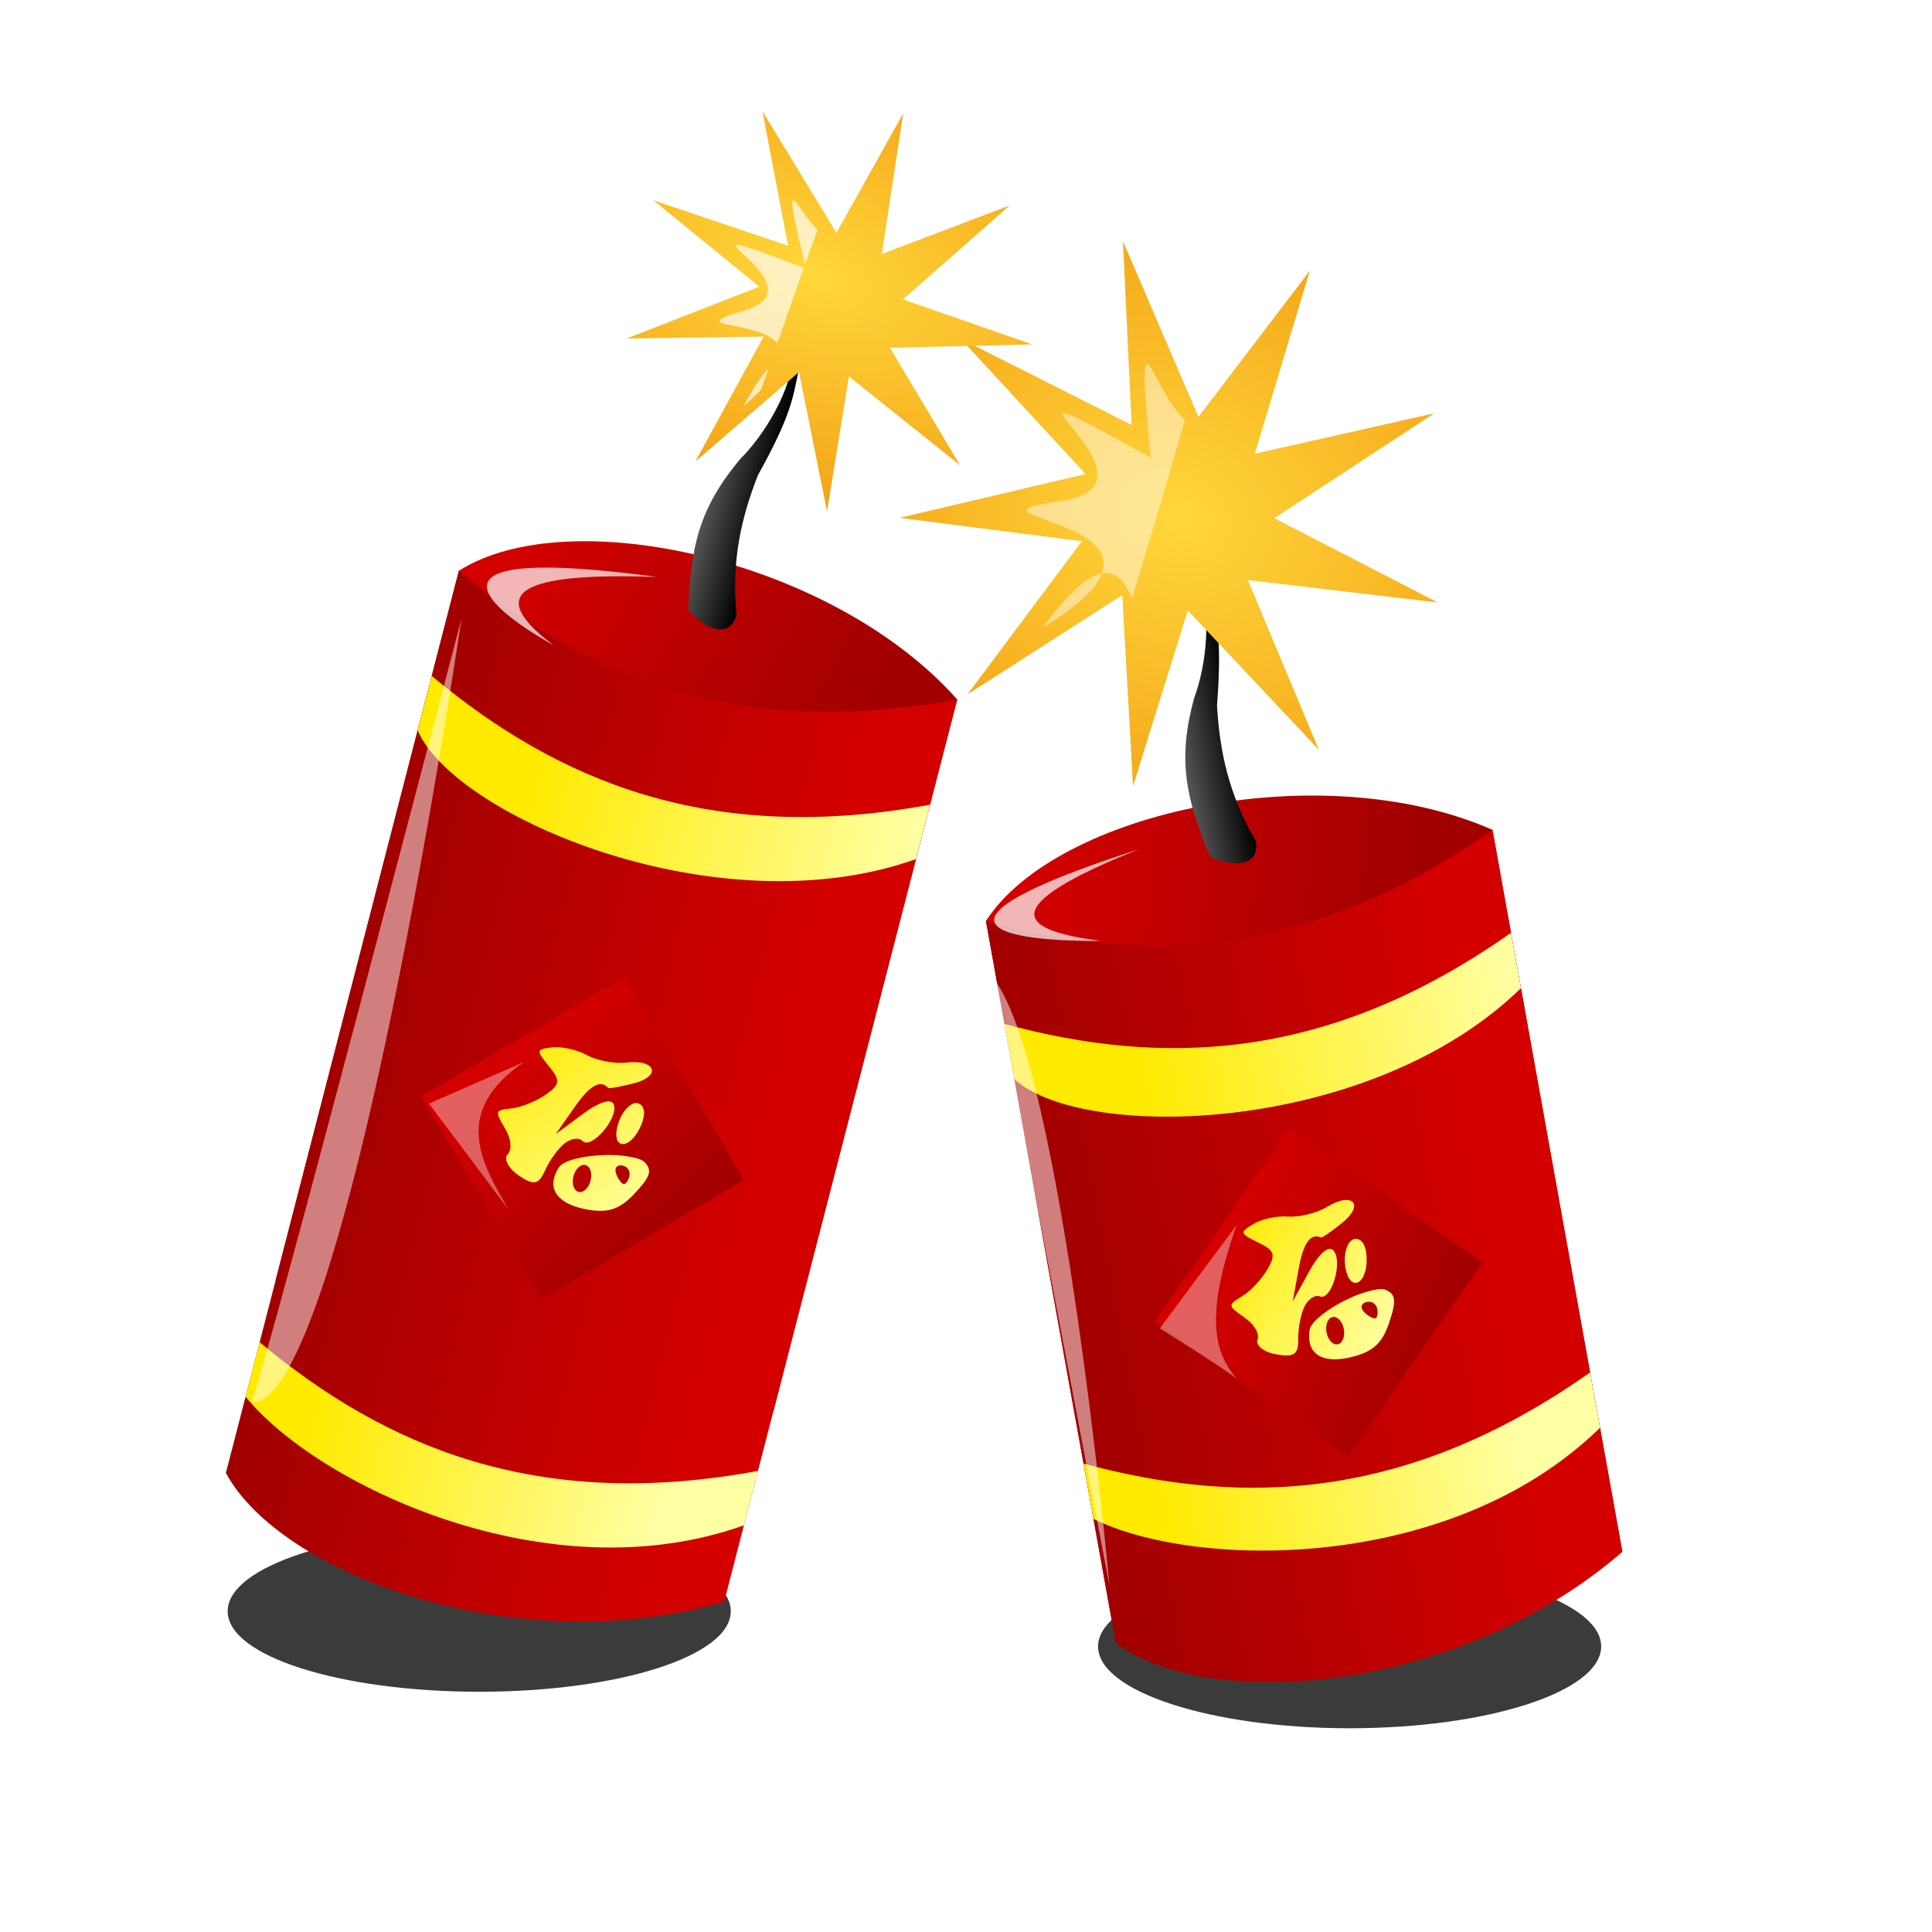 <?xml version="1.0" encoding="UTF-8" standalone="no"?>
<!-- Created with Inkscape (http://www.inkscape.org/) -->
<svg
    xmlns:inkscape="http://www.inkscape.org/namespaces/inkscape"
    xmlns:rdf="http://www.w3.org/1999/02/22-rdf-syntax-ns#"
    xmlns="http://www.w3.org/2000/svg"
    xmlns:sodipodi="http://sodipodi.sourceforge.net/DTD/sodipodi-0.dtd"
    xmlns:cc="http://creativecommons.org/ns#"
    xmlns:xlink="http://www.w3.org/1999/xlink"
    xmlns:dc="http://purl.org/dc/elements/1.1/"
    xmlns:svg="http://www.w3.org/2000/svg"
    xmlns:ns1="http://sozi.baierouge.fr"
    id="svg2"
    sodipodi:docname="chinese-new-year02.svg"
    inkscape:export-filename="chinese-new-year02.png"
    viewBox="0 0 48 48"
    inkscape:export-xdpi="89.949997"
    version="1.1"
    inkscape:export-ydpi="89.949997"
    inkscape:version="0.47 r22583"
  >
  <defs
      id="defs4"
    >
    <linearGradient
        id="linearGradient3669-4"
      >
      <stop
          id="stop3671-3"
          style="stop-color:#ffd73b"
          offset="0"
      />
      <stop
          id="stop3673-7"
          style="stop-color:#ee8400"
          offset="1"
      />
    </linearGradient
    >
    <linearGradient
        id="linearGradient3801"
      >
      <stop
          id="stop3803"
          style="stop-color:#a20000"
          offset="0"
      />
      <stop
          id="stop3805"
          style="stop-color:#d40000"
          offset="1"
      />
    </linearGradient
    >
    <linearGradient
        id="linearGradient3689"
      >
      <stop
          id="stop3691"
          style="stop-color:#ffea00"
          offset="0"
      />
      <stop
          id="stop3693"
          style="stop-color:#ffffa4"
          offset="1"
      />
    </linearGradient
    >
    <linearGradient
        id="linearGradient3651"
      >
      <stop
          id="stop3653"
          style="stop-color:#555555"
          offset="0"
      />
      <stop
          id="stop3655"
          style="stop-color:#000000"
          offset="1"
      />
    </linearGradient
    >
    <linearGradient
        id="linearGradient3853"
        y2="1023.8"
        xlink:href="#linearGradient3801"
        gradientUnits="userSpaceOnUse"
        x2="31.314"
        gradientTransform="translate(-25.066 -4.631)"
        y1="1026.3"
        x1="40.686"
        inkscape:collect="always"
    />
    <linearGradient
        id="linearGradient3855"
        y2="1035.7"
        xlink:href="#linearGradient3801"
        gradientUnits="userSpaceOnUse"
        x2="41.164"
        gradientTransform="translate(-25.066 -4.631)"
        y1="1035.8"
        x1="29.917"
        inkscape:collect="always"
    />
    <linearGradient
        id="linearGradient3857"
        y2="1030"
        xlink:href="#linearGradient3689"
        gradientUnits="userSpaceOnUse"
        x2="42.708"
        gradientTransform="translate(-25.066 -4.631)"
        y1="1030.1"
        x1="32.931"
        inkscape:collect="always"
    />
    <linearGradient
        id="linearGradient3859"
        y2="1041.1"
        xlink:href="#linearGradient3689"
        gradientUnits="userSpaceOnUse"
        x2="40.723"
        gradientTransform="translate(-25.066 1.397)"
        y1="1041.1"
        x1="31.534"
        inkscape:collect="always"
    />
    <linearGradient
        id="linearGradient3861"
        y2="707.28"
        xlink:href="#linearGradient3801"
        gradientUnits="userSpaceOnUse"
        x2="755.89"
        gradientTransform="translate(-19.388 16.061)"
        y1="706.03"
        x1="761.69"
        inkscape:collect="always"
    />
    <linearGradient
        id="linearGradient3863"
        y2="1035.5"
        xlink:href="#linearGradient3689"
        gradientUnits="userSpaceOnUse"
        x2="13.46"
        y1="1031.9"
        x1="9.091"
        inkscape:collect="always"
    />
    <linearGradient
        id="linearGradient3865"
        y2="1017.3"
        xlink:href="#linearGradient3651"
        gradientUnits="userSpaceOnUse"
        x2="11.806"
        y1="1017.3"
        x1="10.38"
        inkscape:collect="always"
    />
    <linearGradient
        id="linearGradient3876"
        y2="1023.8"
        xlink:href="#linearGradient3801"
        gradientUnits="userSpaceOnUse"
        x2="31.314"
        y1="1026.3"
        x1="40.686"
        inkscape:collect="always"
    />
    <linearGradient
        id="linearGradient3878"
        y2="1035.7"
        xlink:href="#linearGradient3801"
        gradientUnits="userSpaceOnUse"
        x2="41.164"
        y1="1035.8"
        x1="29.917"
        inkscape:collect="always"
    />
    <linearGradient
        id="linearGradient3880"
        y2="1030"
        xlink:href="#linearGradient3689"
        gradientUnits="userSpaceOnUse"
        x2="42.708"
        y1="1030.1"
        x1="32.931"
        inkscape:collect="always"
    />
    <linearGradient
        id="linearGradient3882"
        y2="1041.1"
        xlink:href="#linearGradient3689"
        gradientUnits="userSpaceOnUse"
        x2="40.723"
        y1="1041.1"
        x1="31.534"
        inkscape:collect="always"
    />
    <linearGradient
        id="linearGradient3884"
        y2="707.28"
        xlink:href="#linearGradient3801"
        gradientUnits="userSpaceOnUse"
        x2="755.89"
        y1="706.03"
        x1="761.69"
        inkscape:collect="always"
    />
    <linearGradient
        id="linearGradient3886"
        y2="1037.5"
        xlink:href="#linearGradient3689"
        gradientUnits="userSpaceOnUse"
        x2="38.305"
        y1="1034.4"
        x1="34.377"
        inkscape:collect="always"
    />
    <linearGradient
        id="linearGradient3888"
        y2="1021.9"
        xlink:href="#linearGradient3651"
        gradientUnits="userSpaceOnUse"
        x2="36.871"
        y1="1021.9"
        x1="35.445"
        inkscape:collect="always"
    />
    <radialGradient
        id="radialGradient3896"
        xlink:href="#linearGradient3669-4"
        gradientUnits="userSpaceOnUse"
        cy="5.41"
        cx="6.863"
        gradientTransform="matrix(2.971 .766 -.434 1.684 -11.182 -8.949)"
        r="7.494"
        inkscape:collect="always"
    />
    <radialGradient
        id="radialGradient3898"
        xlink:href="#linearGradient3669-4"
        gradientUnits="userSpaceOnUse"
        cy="6.622"
        cx="7.575"
        gradientTransform="matrix(2.187 .214 -.176 1.796 -7.826 -6.897)"
        r="7.494"
        inkscape:collect="always"
    />
    <filter
        id="filter3922"
        inkscape:collect="always"
      >
      <feGaussianBlur
          id="feGaussianBlur3924"
          stdDeviation="0.187"
          inkscape:collect="always"
      />
    </filter
    >
    <filter
        id="filter3926"
        height="1.06"
        width="1.314"
        y="-.03"
        x="-.157"
        inkscape:collect="always"
      >
      <feGaussianBlur
          id="feGaussianBlur3928"
          stdDeviation="0.187"
          inkscape:collect="always"
      />
    </filter
    >
    <filter
        id="filter3936"
        height="1.46"
        width="1.21"
        y="-.23"
        x="-.105"
        inkscape:collect="always"
      >
      <feGaussianBlur
          id="feGaussianBlur3938"
          stdDeviation="0.184"
          inkscape:collect="always"
      />
    </filter
    >
    <filter
        id="filter3940"
        height="1.388"
        width="1.246"
        y="-.194"
        x="-.123"
        inkscape:collect="always"
      >
      <feGaussianBlur
          id="feGaussianBlur3942"
          stdDeviation="0.184"
          inkscape:collect="always"
      />
    </filter
    >
    <filter
        id="filter3974"
        height="1.237"
        width="1.495"
        y="-.118"
        x="-.248"
        inkscape:collect="always"
      >
      <feGaussianBlur
          id="feGaussianBlur3976"
          stdDeviation="0.252"
          inkscape:collect="always"
      />
    </filter
    >
    <filter
        id="filter3978"
        height="1.185"
        width="1.308"
        y="-.092"
        x="-.154"
        inkscape:collect="always"
      >
      <feGaussianBlur
          id="feGaussianBlur3980"
          stdDeviation="0.252"
          inkscape:collect="always"
      />
    </filter
    >
    <filter
        id="filter3986"
        height="1.362"
        width="1.725"
        y="-.181"
        x="-.362"
        inkscape:collect="always"
      >
      <feGaussianBlur
          id="feGaussianBlur3988"
          stdDeviation="0.289"
          inkscape:collect="always"
      />
    </filter
    >
    <filter
        id="filter3990"
        height="1.377"
        width="1.589"
        y="-.188"
        x="-.294"
        inkscape:collect="always"
      >
      <feGaussianBlur
          id="feGaussianBlur3992"
          stdDeviation="0.289"
          inkscape:collect="always"
      />
    </filter
    >
    <filter
        id="filter3674"
        height="1.621"
        width="1.09"
        y="-.31"
        x="-.045"
        inkscape:collect="always"
      >
      <feGaussianBlur
          id="feGaussianBlur3676"
          stdDeviation="0.639"
          inkscape:collect="always"
      />
    </filter
    >
  </defs
  >
  <sodipodi:namedview
      id="base"
      bordercolor="#666666"
      inkscape:pageshadow="2"
      inkscape:window-y="103"
      pagecolor="#ffffff"
      inkscape:window-height="876"
      inkscape:window-maximized="0"
      inkscape:zoom="1"
      inkscape:window-x="307"
      showgrid="false"
      borderopacity="1.0"
      inkscape:current-layer="layer1"
      inkscape:cx="10.217458"
      inkscape:cy="24"
      inkscape:snap-global="false"
      inkscape:window-width="1306"
      inkscape:pageopacity="0.0"
      inkscape:document-units="px"
    >
    <inkscape:grid
        id="grid2837"
        enabled="true"
        visible="true"
        snapvisiblegridlinesonly="true"
        type="xygrid"
        empspacing="5"
    />
  </sodipodi:namedview
  >
  <g
      id="layer1"
      inkscape:label="Layer 1"
      inkscape:groupmode="layer"
      transform="translate(0 -1004.4)"
    >
    <path
        id="path3900"
        style="filter:url(#filter3674);fill-rule:evenodd;fill:#000000;fill-opacity:.769"
        d="m11.906 38c-3.45 0-6.25 0.915-6.25 2.031 0 1.117 2.799 2 6.25 2 3.451 0 6.25-0.883 6.25-2 0-1.116-2.799-2.031-6.25-2.031zm21.625 0.875c-3.45 0-6.25 0.915-6.25 2.031 0 1.117 2.8 2.032 6.25 2.032 3.451 0 6.25-0.915 6.25-2.032 0-1.116-2.799-2.031-6.25-2.031z"
        transform="translate(0 1004.4)"
    />
    <g
        id="g3867"
        transform="matrix(.984 -.177 .177 .984 -186.51 23.189)"
      >
      <path
          id="path3788"
          sodipodi:nodetypes="ccccc"
          style="fill:url(#linearGradient3876)"
          d="m29.917 1025.8c2.22-2.373 8.948-2.588 12.79 0v18.23c-4.635-0.054-8.732 0.073-12.79 0v-18.23z"
      />
      <path
          id="rect3013"
          sodipodi:nodetypes="ccccc"
          style="fill:url(#linearGradient3878)"
          d="m29.917 1025.8c3.682 1.745 7.743 2.352 12.79 0v18.23c-4.623 2.746-10.845 2.108-12.79 0v-18.23z"
      />
      <path
          id="path3790"
          sodipodi:nodetypes="ccccc"
          style="fill:url(#linearGradient3880)"
          d="m29.917 1028.4c3.682 1.745 7.743 2.352 12.79 0v1.397c-4.303 2.915-11.359 1.849-12.79 0v-1.397z"
      />
      <path
          id="path3792"
          sodipodi:nodetypes="ccccc"
          style="fill:url(#linearGradient3882)"
          d="m29.917 1039.5c3.682 1.745 7.743 2.352 12.79 0v1.397c-4.303 2.915-10.551 1.666-12.79 0v-1.397z"
      />
      <rect
          id="rect3794"
          style="fill:url(#linearGradient3884)"
          transform="rotate(45)"
          height="5.852"
          width="5.852"
          y="704.12"
          x="755.63"
      />
      <path
          id="path3002"
          style="fill:url(#linearGradient3886)"
          d="m37.437 1034.2c-0.111 0-0.258 0.026-0.438 0.094-0.294 0.112-0.739 0.131-1 0.063s-0.655-0.054-0.875 0.031c-0.377 0.146-0.374 0.17 0.031 0.469 0.37 0.272 0.391 0.367 0.125 0.688-0.17 0.205-0.513 0.475-0.75 0.562-0.403 0.149-0.388 0.175-0.031 0.531 0.209 0.209 0.297 0.467 0.219 0.594s0.086 0.329 0.375 0.438c0.437 0.164 0.56 0.12 0.625-0.281 0.043-0.265 0.186-0.627 0.312-0.781s0.302-0.221 0.406-0.156c0.261 0.161 0.72-0.757 0.531-1.062-0.094-0.153-0.359 0-0.688 0.406l-0.531 0.656 0.281-0.75c0.231-0.633 0.455-0.844 0.688-0.688 0.031 0.021 0.278-0.098 0.562-0.25 0.501-0.268 0.491-0.548 0.156-0.562zm0.094 1c-0.165 0-0.325 0.276-0.344 0.594-0.041 0.703 0.458 0.619 0.562-0.094 0.043-0.293-0.04-0.5-0.219-0.5zm0.062 1.344c-0.594 0.06-1.469 0.407-1.562 0.688-0.184 0.553 0.144 0.881 0.875 0.844 0.557-0.028 0.833-0.185 1.094-0.656 0.286-0.516 0.309-0.689 0.062-0.844-0.089-0.056-0.271-0.051-0.469-0.031zm-0.031 0.25c0.132 0 0.219 0.094 0.219 0.219s-0.039 0.219-0.094 0.219-0.173-0.094-0.25-0.219c-0.077-0.125-0.007-0.219 0.125-0.219zm-0.906 0.219c0.125 0 0.219 0.157 0.219 0.344s-0.094 0.344-0.219 0.344-0.219-0.157-0.219-0.344 0.094-0.344 0.219-0.344z"
      />
      <path
          id="path3796"
          sodipodi:nodetypes="ccccccc"
          style="block-progression:tb;text-indent:0;color:#000000;text-transform:none;fill:url(#linearGradient3888)"
          d="m36.597 1018.3c0.233 0.951-0.184 2.25-0.599 2.95-0.706 1.468-0.647 2.453-0.316 3.974 0.605 0.397 1.172 0.4 1.189-0.182-0.46-1.266-0.491-2.356-0.355-3.493 0.517-1.985 0.317-2.213 0.314-3.27l-0.234 0.02z"
      />
    </g
    >
    <g
        id="g3844"
        transform="matrix(.968 .25 -.25 .968 261.98 28.943)"
      >
      <path
          id="path3812"
          sodipodi:nodetypes="ccccc"
          style="fill:url(#linearGradient3853)"
          d="m4.851 1021.1c2.22-2.373 8.948-2.588 12.79 0v18.23c-4.635-0.054-8.732 0.073-12.79 0v-18.23z"
      />
      <path
          id="path3814"
          sodipodi:nodetypes="ccccc"
          style="fill:url(#linearGradient3855)"
          d="m4.851 1021.1c3.682 1.745 7.743 2.352 12.79 0v23.155c-4.623 2.746-10.845 2.108-12.79 0v-23.155z"
      />
      <path
          id="path3816"
          sodipodi:nodetypes="ccccc"
          style="fill:url(#linearGradient3857)"
          d="m4.851 1023.8c3.682 1.745 7.743 2.352 12.79 0v1.397c-4.303 2.915-11.359 1.849-12.79 0v-1.397z"
      />
      <path
          id="path3818"
          sodipodi:nodetypes="ccccc"
          style="fill:url(#linearGradient3859)"
          d="m4.851 1040.9c3.682 1.745 7.743 2.352 12.79 0v1.397c-4.303 2.915-10.551 1.666-12.79 0v-1.397z"
      />
      <rect
          id="rect3820"
          style="fill:url(#linearGradient3861)"
          transform="rotate(45)"
          height="5.852"
          width="5.852"
          y="720.18"
          x="736.24"
      />
      <path
          id="path3822"
          style="fill:url(#linearGradient3863)"
          d="m12.371 1031.8c-0.111 0-0.258 0.026-0.438 0.094-0.294 0.112-0.739 0.131-1 0.063s-0.655-0.054-0.875 0.031c-0.377 0.146-0.374 0.17 0.031 0.469 0.37 0.272 0.391 0.367 0.125 0.688-0.17 0.205-0.513 0.475-0.75 0.562-0.403 0.149-0.388 0.175-0.031 0.531 0.209 0.209 0.297 0.467 0.219 0.594s0.086 0.329 0.375 0.438c0.437 0.164 0.56 0.12 0.625-0.281 0.043-0.265 0.186-0.627 0.312-0.781s0.302-0.221 0.406-0.156c0.261 0.161 0.72-0.757 0.531-1.062-0.094-0.153-0.359 0-0.688 0.406l-0.531 0.656 0.281-0.75c0.231-0.633 0.455-0.844 0.688-0.688 0.031 0.021 0.278-0.098 0.562-0.25 0.501-0.268 0.491-0.548 0.156-0.562zm0.094 1c-0.165 0-0.325 0.276-0.344 0.594-0.041 0.703 0.458 0.619 0.562-0.094 0.043-0.293-0.04-0.5-0.219-0.5zm0.062 1.344c-0.594 0.06-1.469 0.407-1.562 0.688-0.184 0.553 0.144 0.881 0.875 0.844 0.557-0.028 0.833-0.185 1.094-0.656 0.286-0.516 0.309-0.689 0.062-0.844-0.089-0.056-0.271-0.051-0.469-0.031zm-0.031 0.25c0.132 0 0.219 0.094 0.219 0.219s-0.039 0.219-0.094 0.219-0.173-0.094-0.25-0.219c-0.077-0.125-0.007-0.219 0.125-0.219zm-0.906 0.219c0.125 0 0.219 0.157 0.219 0.344s-0.094 0.344-0.219 0.344-0.219-0.157-0.219-0.344 0.094-0.344 0.219-0.344z"
      />
      <path
          id="path3824"
          sodipodi:nodetypes="ccccccc"
          style="block-progression:tb;text-indent:0;color:#000000;text-transform:none;fill:url(#linearGradient3865)"
          d="m11.532 1013.7c0.233 0.951-0.184 2.25-0.599 2.95-0.706 1.468-0.647 2.453-0.316 3.974 0.605 0.397 1.172 0.4 1.189-0.182-0.46-1.266-0.491-2.356-0.355-3.493 0.517-1.985 0.317-2.213 0.314-3.27l-0.234 0.02z"
      />
    </g
    >
    <path
        id="path3890"
        style="fill-rule:evenodd;fill:url(#radialGradient3898)"
        sodipodi:type="star"
        sodipodi:sides="9"
        sodipodi:r1="7.6224203"
        sodipodi:r2="2.7115705"
        sodipodi:arg1="0.11598198"
        sodipodi:arg2="0.53873717"
        transform="matrix(.881 .192 -.192 .881 23.856 1010)"
        inkscape:randomized="0"
        sodipodi:cy="6.4686065"
        sodipodi:cx="7.4977031"
        inkscape:rounded="0"
        inkscape:flatsided="false"
        d="m15.069 7.351-5.244 0.509 2.906 4.151-4.345-2.981-0.443 5.048-1.412-5.076-3.584 3.582 2.181-4.795-5.048 0.441 4.753-2.272-4.15-2.907 5.102 1.315-1.31-4.895 3.063 4.287 2.142-4.592-0.409 5.252 4.593-2.14-3.69 3.761 4.894 1.312z"
    />
    <path
        id="path3892"
        style="fill-rule:evenodd;fill:url(#radialGradient3896)"
        sodipodi:type="star"
        d="m15.069 7.351-5.244 0.509 2.906 4.151-4.345-2.981-0.443 5.048-1.412-5.076-3.584 3.582 2.181-4.795-5.048 0.441 4.753-2.272-4.15-2.907 5.102 1.315-1.31-4.895 3.063 4.287 2.142-4.592-0.409 5.252 4.593-2.14-3.69 3.761 4.894 1.312z"
        sodipodi:r1="7.6224203"
        inkscape:flatsided="false"
        transform="matrix(.669 .049 -.049 .669 15.923 1007.3)"
        sodipodi:arg2="0.53873717"
        sodipodi:arg1="0.11598198"
        inkscape:randomized="0"
        sodipodi:cy="6.4686065"
        sodipodi:cx="7.4977031"
        inkscape:rounded="0"
        sodipodi:r2="2.7115705"
        sodipodi:sides="9"
    />
    <path
        id="path3910"
        style="fill-opacity:.496;color:#000000;filter:url(#filter3922);fill:#ffffff"
        transform="translate(0 1004.4)"
        d="m6.248 34.842c0.367-0.882 5.219-19.479 5.219-19.479s-2.867 19.553-5.219 19.479z"
    />
    <path
        id="path3912"
        style="fill-opacity:.496;color:#000000;filter:url(#filter3926);fill:#ffffff"
        transform="translate(0 1004.4)"
        d="m24.698 24.331 2.867 15.069s-1.176-12.864-2.867-15.069z"
    />
    <path
        id="path3932"
        sodipodi:nodetypes="ccc"
        style="fill-opacity:.714;color:#000000;filter:url(#filter3936);fill:#ffffff"
        transform="translate(0 1004.4)"
        d="m16.319 14.334c-2.929-0.099-4.521 0.229-2.573 1.691 0 0-5.072-2.72 2.573-1.691z"
    />
    <path
        id="path3934"
        sodipodi:nodetypes="ccc"
        style="fill-opacity:.714;color:#000000;filter:url(#filter3940);fill:#ffffff"
        transform="translate(0 1004.4)"
        d="m28.3 21.096c-3.581 1.435-3.03 2.014-0.956 2.279 0 0-6.542 0.147 0.956-2.279z"
    />
    <path
        id="path3944"
        style="filter:url(#filter3978);fill-rule:evenodd;fill:#ffffff;fill-opacity:.455"
        d="m28.469 9.062c-0.058 0.122-0.038 0.76 0.125 2.312-5.216-2.897 0.958 0.739-2.375 1.094-2.267 0.342 1.656 0.417 1.156 1.781 0.374-0.072 0.597 0.231 0.75 0.625 0.404-1.357 0.762-2.531 1.313-4.437-0.535-0.504-0.877-1.571-0.969-1.375zm-1.094 5.188c-0.349 0.067-0.818 0.449-1.469 1.344 0.918-0.56 1.339-0.989 1.469-1.344z"
        transform="translate(0 1004.4)"
    />
    <path
        id="path3946"
        style="filter:url(#filter3974);fill-rule:evenodd;fill:#ffffff;fill-opacity:.679"
        d="m19.688 5c-0.028 0.09 0.07 0.588 0.312 1.562l0.312-0.844c-0.34-0.352-0.585-0.845-0.624-0.719zm-1.407 1.094c-0.059 0.129 1.758 1.236 0.094 1.656-1.389 0.416 0.474 0.205 0.937 0.781l0.657-1.875c-1.204-0.46-1.662-0.619-1.688-0.562zm0.813 3.062c-0.186 0.181-0.384 0.483-0.625 0.938 0.174-0.144 0.315-0.284 0.437-0.406l0.188-0.531z"
        transform="translate(0 1004.4)"
    />
    <path
        id="path3982"
        sodipodi:nodetypes="cccc"
        style="fill-opacity:.375;color:#000000;filter:url(#filter3990);fill:#ffffff"
        transform="translate(0 1004.4)"
        d="m13.011 26.389-2.352 1.029 1.985 2.646c-0.725-1.225-1.4-2.45 0.368-3.675z"
    />
    <path
        id="path3984"
        sodipodi:nodetypes="cccc"
        style="fill-opacity:.375;color:#000000;filter:url(#filter3986);fill:#ffffff"
        transform="translate(0 1004.4)"
        d="m30.726 34.254c-0.368-0.294-1.911-1.249-1.911-1.249l1.911-2.573c-0.838 2.352-0.518 3.214 0 3.822z"
    />
  </g
  >
</svg
>

